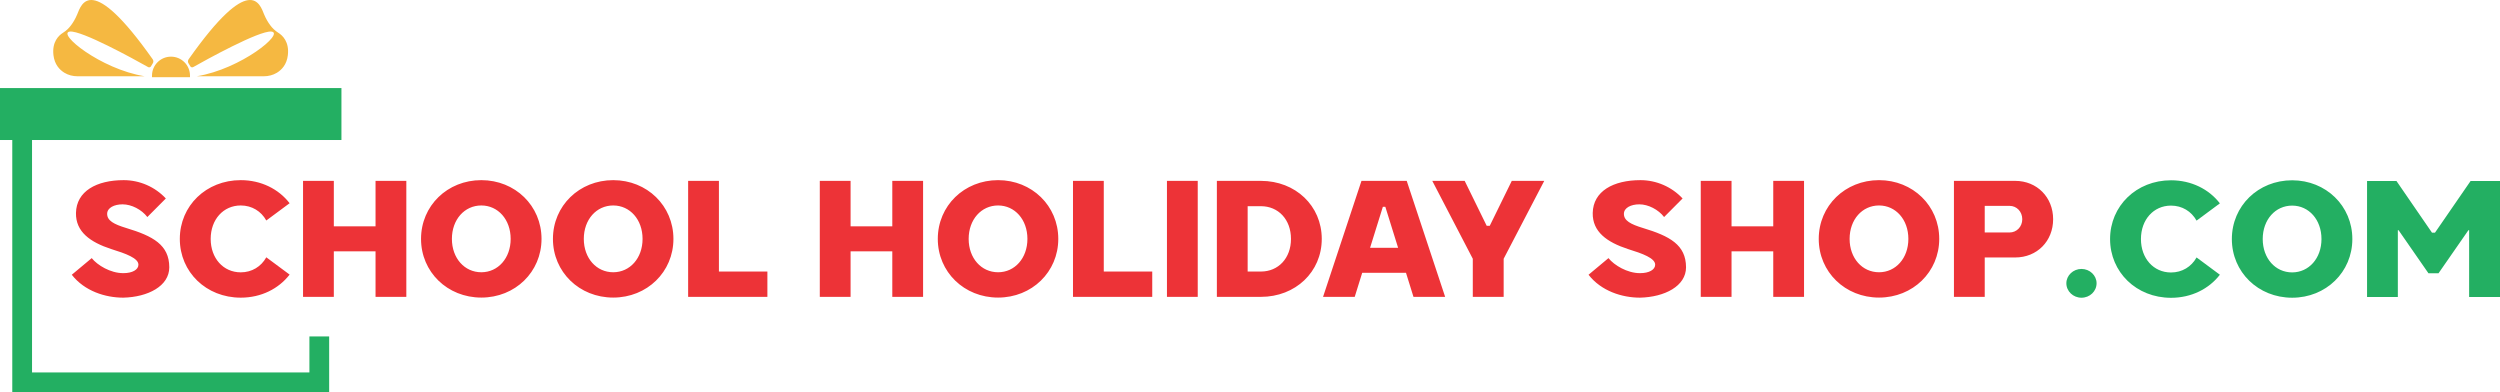 <?xml version="1.0" encoding="UTF-8" standalone="no"?> <svg xmlns:dc="http://purl.org/dc/elements/1.1/" xmlns:cc="http://creativecommons.org/ns#" xmlns:rdf="http://www.w3.org/1999/02/22-rdf-syntax-ns#" xmlns:svg="http://www.w3.org/2000/svg" xmlns="http://www.w3.org/2000/svg" xmlns:sodipodi="http://sodipodi.sourceforge.net/DTD/sodipodi-0.dtd" xmlns:inkscape="http://www.inkscape.org/namespaces/inkscape" version="1.1" viewBox="0 0 18224.211 2858.5" fill="#000000" data-color-origin="#000000" data-color-type="fill" id="svg14" width="18224.211" height="2858.5"><defs id="defs18"></defs><g fill="none" fill-rule="evenodd" id="g12" transform="translate(0,-5.540612e-5)"><path fill="#ed3337" fill-rule="nonzero" d="m 1208.867,1446.813 c -78.515,-84.376 -190.43,-133.594 -307.031,-133.594 -197.461,0 -345.117,80.273 -348.047,239.648 -2.344,137.11 104.297,212.696 256.64,262.5 107.813,33.399 198.634,66.797 198.634,114.258 0,36.545 -44.794,61.604 -109.366,61.533 l -1.963,-0.01 c -92.578,0 -188.086,-58.007 -229.101,-109.57 l -145.313,121.29 c 92.578,118.945 244.336,166.991 375,166.991 179.297,-4.101 335.742,-83.789 335.742,-221.484 -0.585,-164.063 -118.945,-227.344 -314.648,-286.523 -88.476,-26.954 -138.867,-53.32 -138.281,-103.711 0.586,-43.946 52.148,-68.555 112.5,-68.555 65.039,0 138.867,38.086 180.469,92.578 z m 546.094,538.476 c -127.149,0 -219.14,-102.539 -219.14,-243.75 0,-141.21 91.992,-243.75 219.14,-243.75 81.445,0 148.828,42.188 186.328,109.57 l 169.922,-125.976 c -79.688,-103.125 -207.422,-168.164 -356.25,-168.164 -251.953,0 -444.14,186.914 -444.14,428.32 0,241.406 192.187,428.32 444.14,428.32 148.828,0 276.562,-65.039 356.25,-168.164 l -169.922,-125.976 c -37.5,67.383 -104.883,109.57 -186.328,109.57 z m 982.617,-335.156 h -304.101 v -331.64 H 2209.063 V 2164 h 224.414 v -331.64 h 304.101 V 2164 h 224.414 v -845.508 h -224.414 v 331.64 z m 771.094,519.14 c 246.68,0 438.867,-186.914 438.867,-427.734 0,-241.406 -192.187,-428.32 -438.867,-428.32 -247.266,0 -439.453,186.914 -439.453,428.32 0,240.82 192.187,427.734 439.453,427.734 z m 0,-184.57 c -122.461,0 -214.453,-102.539 -214.453,-243.164 0,-141.21 91.992,-243.75 214.453,-243.75 121.875,0 213.867,102.54 213.867,243.75 0,140.625 -91.992,243.164 -213.867,243.164 z m 961.523,184.57 c 246.68,0 438.868,-186.914 438.868,-427.734 0,-241.406 -192.188,-428.32 -438.868,-428.32 -247.265,0 -439.453,186.914 -439.453,428.32 0,240.82 192.188,427.734 439.453,427.734 z m 0,-184.57 c -122.46,0 -214.453,-102.539 -214.453,-243.164 0,-141.21 91.992,-243.75 214.453,-243.75 121.875,0 213.868,102.54 213.868,243.75 0,140.625 -91.993,243.164 -213.868,243.164 z m 1123.828,-5.273 h -353.32 V 1318.492 H 5016.29 V 2164 h 577.734 v -184.57 z m 910.547,-329.297 h -304.1 v -331.64 H 5976.056 V 2164 h 224.414 v -331.64 h 304.101 V 2164 h 224.414 V 1318.492 H 6504.57 v 331.64 z m 771.094,519.14 c 246.68,0 438.867,-186.914 438.867,-427.734 0,-241.406 -192.187,-428.32 -438.867,-428.32 -247.266,0 -439.453,186.914 -439.453,428.32 0,240.82 192.187,427.734 439.453,427.734 z m 0,-184.57 c -122.46,0 -214.453,-102.539 -214.453,-243.164 0,-141.21 91.992,-243.75 214.453,-243.75 121.875,0 213.867,102.54 213.867,243.75 0,140.625 -91.992,243.164 -213.867,243.164 z m 1123.828,-5.273 h -353.32 V 1318.492 H 7821.758 V 2164 h 577.734 z M 8506.72,2164 h 224.414 V 1318.492 H 8506.72 Z m 363.867,-845.508 V 2164 h 321.094 c 251.953,0 443.554,-181.64 443.554,-422.46 0,-241.407 -191.601,-423.048 -443.554,-423.048 z M 9095,1503.062 h 96.68 c 127.148,0 219.14,97.266 219.14,238.477 0,140.625 -91.992,237.89 -219.14,237.89 H 9095 Z m 1159.57,-184.57 280.078,845.508 h -230.859 l -54.492,-175.195 H 9929.96 L 9875.469,2164 h -230.86 l 280.078,-845.508 z m 422.461,0 160.547,327.54 h 22.266 l 160.547,-327.54 h 236.718 l -295.898,567.774 V 2164 h -225 v -277.734 l -295.313,-567.774 z m -578.32,189.258 h -18.164 l -93.164,298.828 h 204.492 z m 2166.797,-60.938 c -78.516,-84.374 -190.43,-133.593 -307.031,-133.593 -197.461,0 -345.118,80.273 -348.047,239.648 -2.344,137.11 104.297,212.696 256.64,262.5 107.813,33.399 198.633,66.797 198.633,114.258 0,36.545 -44.793,61.604 -109.365,61.533 l -1.963,-0.01 c -92.578,0 -188.086,-58.007 -229.102,-109.57 l -145.312,121.29 c 92.578,118.945 244.336,166.991 375,166.991 179.297,-4.101 335.742,-83.789 335.742,-221.484 -0.586,-164.063 -118.945,-227.344 -314.648,-286.523 -88.477,-26.954 -138.868,-53.32 -138.282,-103.711 0.586,-43.946 52.149,-68.555 112.5,-68.555 65.04,0 138.868,38.086 180.47,92.578 l 134.765,-135.351 z m 660.937,203.32 h -304.101 v -331.64 H 12397.93 V 2164 h 224.414 v -331.64 h 304.101 V 2164 h 224.414 v -845.508 h -224.414 z m 771.094,519.141 c 246.68,0 438.867,-186.914 438.867,-427.734 0,-241.406 -192.187,-428.32 -438.867,-428.32 -247.266,0 -439.453,186.914 -439.453,428.32 0,240.82 192.187,427.734 439.453,427.734 z m 0,-184.57 c -122.46,0 -214.453,-102.539 -214.453,-243.164 0,-141.21 91.992,-243.75 214.453,-243.75 121.875,0 213.867,102.54 213.867,243.75 0,140.625 -91.992,243.164 -213.867,243.164 z m 992.578,-666.21 h -446.484 V 2164 h 224.414 v -287.11 h 222.07 c 159.375,0 276.563,-118.945 276.563,-278.906 0,-159.96 -117.774,-279.492 -276.563,-279.492 z m -222.07,376.171 V 1500.72 h 181.64 c 50.977,0 91.993,41.601 91.993,97.265 0,55.664 -41.602,96.68 -91.993,96.68 h -181.64 z" class=" bl-fill-0" data-color-origin="#ed3337" data-color-type="fill" id="path4"></path><path fill="#23af62" d="m 0,642 v 378.6 h 89.5 v 1837.9 h 2310 v -406 h -144 V 2715 H 233.5 V 1020.6 H 2489 V 642 Z" class=" bl-fill-1" data-color-origin="#23af62" data-color-type="fill" id="path6"></path><path fill="#f5b841" fill-rule="nonzero" d="m 1246.5,413 c 76.526,0 138.5,61.876 138.5,138.281 V 563 H 1108 V 551.281 C 1108,474.876 1169.974,413 1246.5,413 Z m -133.31,19.226 c 6.092,8.908 6.56,20.628 0.468,29.538 l -2.141,3.353 c -3.613,5.698 -7.388,11.884 -10.512,17.745 -4.218,7.97 -14.06,10.314 -21.557,6.095 l -8.302,-4.68 C 972.849,429.002 595.033,221.065 509.576,230.146 411.16,240.929 730.306,503.019 1054.613,555.99 L 564.875,556 c -33.743,0 -67.017,-8.44 -95.603,-25.787 -35.148,-21.566 -71.702,-60.012 -79.67,-128.463 -11.135,-96.544 38.361,-143.001 68.455,-162.117 l 0.906,-0.571 c 23.432,-14.534 43.584,-33.757 59.986,-56.261 14.997,-20.16 30.931,-46.885 43.584,-77.36 30.461,-74.546 99.354,-312.72 550.657,326.785 z m 261.62,0 c 451.303,-639.506 520.196,-401.33 550.657,-326.784 12.653,30.474 28.587,57.199 43.584,77.359 16.03,21.993 35.64,40.851 58.394,55.263 l 1.592,0.998 c 29.994,18.754 80.608,65.169 69.36,162.688 -7.967,68.451 -44.521,106.897 -79.67,128.463 -28.585,17.348 -61.86,25.787 -95.602,25.787 h -489.27 c 323.839,-52.98 643.453,-315.07 544.57,-325.854 -88.101,-9.362 -486.923,211.925 -569.873,258.81 -7.498,4.22 -17.34,1.876 -21.557,-6.094 -3.75,-7.033 -8.435,-14.535 -12.653,-21.098 -6.093,-8.91 -5.624,-20.63 0.468,-29.538 z" class=" bl-fill-2" data-color-origin="#f5b841" data-color-type="fill" id="path8"></path><path fill="#23af62" fill-rule="nonzero" d="m 15173.234,2170.273 c 60.938,0 110.157,-46.875 110.157,-105.468 0,-56.836 -49.22,-104.297 -110.157,-104.297 -60.351,0 -110.156,47.46 -110.156,104.297 0,58.593 49.805,105.468 110.156,105.468 z m 652.735,-183.984 c -127.149,0 -219.14,-102.539 -219.14,-243.75 0,-141.21 91.991,-243.75 219.14,-243.75 81.445,0 148.828,42.188 186.328,109.57 l 169.922,-125.976 c -79.688,-103.125 -207.422,-168.164 -356.25,-168.164 -251.953,0 -444.14,186.914 -444.14,428.32 0,241.406 192.187,428.32 444.14,428.32 148.828,0 276.562,-65.039 356.25,-168.164 l -169.922,-125.976 c -37.5,67.383 -104.883,109.57 -186.328,109.57 z m 883.008,183.984 c 246.68,0 438.867,-186.914 438.867,-427.734 0,-241.406 -192.188,-428.32 -438.867,-428.32 -247.266,0 -439.454,186.914 -439.454,428.32 0,240.82 192.188,427.734 439.454,427.734 z m 0,-184.57 c -122.461,0 -214.454,-102.539 -214.454,-243.164 0,-141.21 91.993,-243.75 214.454,-243.75 121.875,0 213.867,102.54 213.867,243.75 0,140.625 -91.992,243.164 -213.867,243.164 z m 1019.53,-289.453 -258.984,-376.758 H 17255.07 V 2165 h 224.414 v -486.914 h 5.274 l 217.969,314.062 h 73.242 l 217.968,-314.062 h 5.274 V 2165 h 225 v -845.508 h -214.453 l -259.57,376.758 h -21.68 z" class=" bl-fill-1" data-color-origin="#23af62" data-color-type="fill" id="path10"></path></g></svg> 